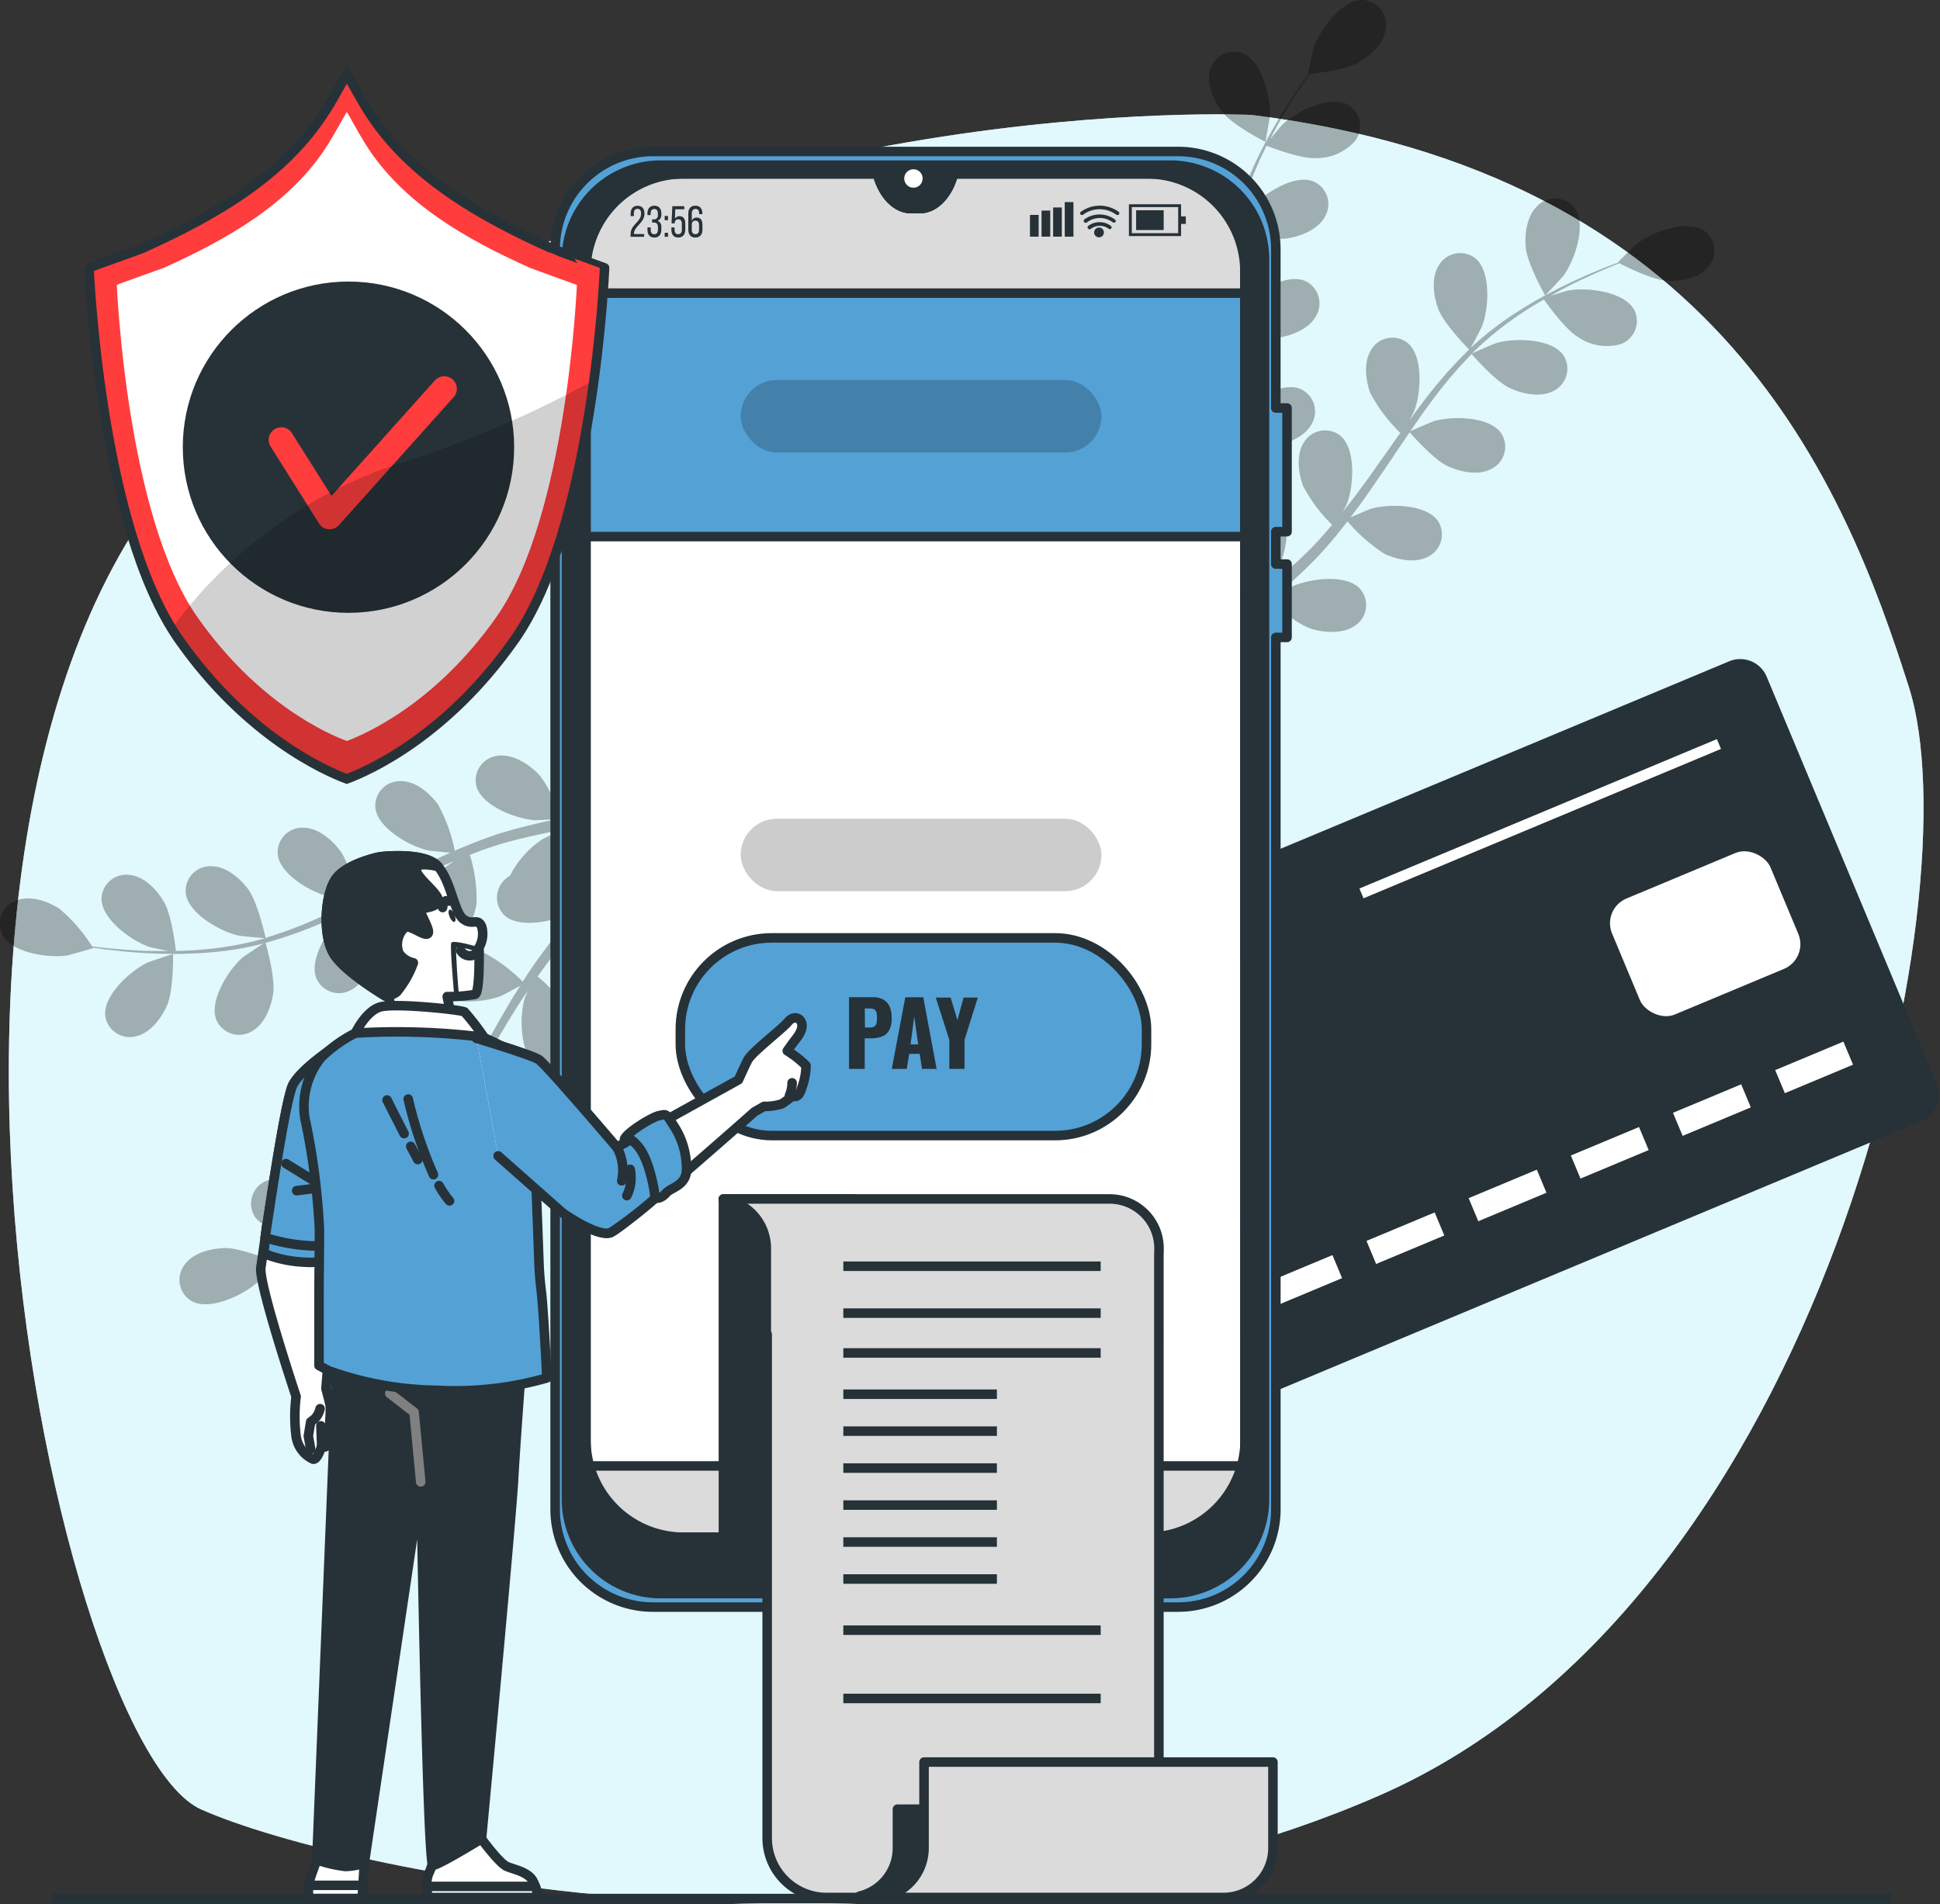 <?xml version="1.0" encoding="UTF-8"?>
<svg xmlns="http://www.w3.org/2000/svg" width="203.724" height="200" viewBox="0 0 203.724 200">
  <rect x="0" y="0" width="203.724" height="200" fill="#333333" stroke="none"/>
  <g id="Etape02" transform="translate(-0.007 0.001)">
    <g id="freepik--background-simple--inject-3" transform="translate(0.934 12.007)">
      <path id="Tracé_1796" data-name="Tracé 1796" d="M132.706,28.775S75.748,26.02,29.42,57.6,6.6,199.753,22.433,206.753s76.711,19.085,123.7-1.464,62.41-94.968,55.645-116.336S181.877,34.847,132.706,28.775Z" transform="translate(-2.225 -28.715)" fill="#e2f8fd"></path>
      <path id="Tracé_1797" data-name="Tracé 1797" d="M132.706,28.775S75.748,26.02,29.42,57.6,6.6,199.753,22.433,206.753s76.711,19.085,123.7-1.464,62.41-94.968,55.645-116.336S181.877,34.847,132.706,28.775Z" transform="translate(-2.225 -28.715)" fill="#e2f8fd" opacity="0.7"></path>
    </g>
    <g id="freepik--Plants--inject-3" transform="translate(0.007 -0.001)">
      <g id="Groupe_125" data-name="Groupe 125" transform="translate(0 79.351)" opacity="0.3">
        <path id="Tracé_1798" data-name="Tracé 1798" d="M84.8,312.05c-.28-1.694-2.446-4.876-2.446-4.88s-1.673,2.066-1.752,2.212c-1.024,1.673-2.016,5.495-.585,7.159a2.592,2.592,0,0,0,3.663.167c.071-.067.142-.138.2-.209C84.942,315.4,85.038,313.493,84.8,312.05Z" transform="translate(-46.143 -258.074)"></path>
        <path id="Tracé_1799" data-name="Tracé 1799" d="M47.289,236.553c-.686-1.5-3.391-3.839-3.609-4.023a46.521,46.521,0,0,0,3.684-4.884c.661-.991,1.292-2.011,1.915-3.04-.213.51-.418.97-.418,1.037-.544,1.882-.489,5.854,1.33,7.063a2.593,2.593,0,0,0,3.579-.8c.05-.079.1-.163.138-.247.732-1.363.322-3.224-.289-4.554a17.261,17.261,0,0,0-3.5-3.918c.238-.418.477-.794.711-1.192,1.116-1.911,2.225-3.826,3.37-5.666.418-.652.836-1.275,1.254-1.9-.192.456-.347.836-.364.9-.548,1.878-.493,5.833,1.326,7.059a2.594,2.594,0,0,0,3.584-.8,2.189,2.189,0,0,0,.134-.238c.732-1.367.322-3.228-.289-4.558a16.08,16.08,0,0,0-3.387-3.822c.452-.627.9-1.254,1.363-1.848.322-.418.611-.8.958-1.179l1-1.133c.661-.7,1.342-1.426,2.007-2.091.456-.464.9-.9,1.351-1.342-.418.644-1.183,1.919-1.254,2.032-.836,1.777-1.367,5.691.243,7.18a2.6,2.6,0,0,0,3.663-.251c.063-.071.117-.142.171-.217.928-1.254.807-3.14.418-4.545-.443-1.547-2.659-4.182-2.927-4.5.74-.723,1.472-1.426,2.17-2.091.519-.481,1.016-.937,1.5-1.372l-.744-1.146c-.531.5-1.079,1.02-1.652,1.576-.757.736-1.551,1.535-2.363,2.363a28.68,28.68,0,0,0-2.814-1.748,19.264,19.264,0,0,0,0-5.2c1.02-.2,2.011-.376,2.952-.531l1.443-.23-.786-1.213-.882.163c-1.037.192-2.141.418-3.27.669-.155-.393-1.418-3.6-2.572-4.725-1.045-1.02-2.664-2.028-4.182-1.8a2.6,2.6,0,0,0-2.275,2.881c.013.092.025.18.046.272.548,2.124,4.253,3.5,6.21,3.617.113,0,1.372-.059,2.166-.109-.46.1-.912.2-1.384.305-.941.213-1.869.456-2.873.711l-1.451.418c-.489.134-.987.335-1.489.5-1.15.418-2.292.878-3.437,1.376a16.862,16.862,0,0,0-1.786-4.9c-.882-1.171-2.325-2.413-3.876-2.413a2.6,2.6,0,0,0-2.685,2.5c0,.092,0,.184,0,.276.222,2.179,3.676,4.1,5.591,4.512.117.025,1.526.167,2.3.23-.686.305-1.372.606-2.053.941-1.97.958-3.935,1.986-5.9,3.007l-1.806.92c-.063-.293-.836-3.763-1.827-5.081-.882-1.167-2.325-2.409-3.876-2.413a2.593,2.593,0,0,0-2.68,2.5c0,.092,0,.188,0,.28.217,2.179,3.671,4.1,5.587,4.512.142.033,2.166.234,2.685.259-1.33.673-2.655,1.334-3.993,1.932a46.13,46.13,0,0,1-5.545,2.091c-.029-.138-.836-3.763-1.836-5.114-.878-1.167-2.325-2.413-3.872-2.413a2.586,2.586,0,0,0-2.685,2.488c0,.1,0,.192,0,.289.217,2.183,3.671,4.106,5.587,4.516.151.033,2.329.247,2.726.259-.113.029-.222.075-.33.109a33.129,33.129,0,0,1-5.854,1.058c-1.087.113-2.137.159-3.157.184-.079-.69-.473-3.847-1.254-5.16s-2.045-2.651-3.584-2.823a2.592,2.592,0,0,0-2.944,2.187c-.013.092-.021.188-.025.28-.025,2.191,3.2,4.483,5.056,5.1.1.033,1.167.263,1.944.418h-1.38c-1.673,0-3.174-.134-4.516-.251-.761-.071-1.451-.151-2.091-.23a17.037,17.037,0,0,0-3.471-3.981c-1.271-.79-3.036-1.409-4.483-.836a2.592,2.592,0,0,0-1.6,3.3,2.8,2.8,0,0,0,.1.259c.987,1.953,4.905,2.509,6.837,2.2.167-.029,2.735-.74,2.714-.774l-.025-.038c.615.092,1.28.18,2.007.263,1.342.146,2.86.3,4.524.351a46.092,46.092,0,0,0,5.373-.084,33.25,33.25,0,0,0,5.942-.945l.071-.021c-.548.343-2.036,1.342-2.145,1.434-1.489,1.254-3.625,4.6-2.789,6.619a2.605,2.605,0,0,0,3.437,1.309,2.66,2.66,0,0,0,.243-.125c1.359-.736,2.045-2.509,2.271-3.96.251-1.631-.715-5.072-.795-5.344a46.479,46.479,0,0,0,5.783-2.032c1.1-.464,2.187-.966,3.278-1.48-.464.309-.874.59-.928.636-1.489,1.254-3.625,4.6-2.789,6.619a2.594,2.594,0,0,0,3.425,1.313,2.208,2.208,0,0,0,.222-.113c1.363-.732,2.049-2.509,2.275-3.956s-.539-4.42-.753-5.2c.418-.2.836-.4,1.254-.6,1.99-.978,3.968-1.961,5.942-2.869.694-.318,1.392-.606,2.091-.9-.418.276-.753.51-.8.552-1.489,1.254-3.625,4.6-2.789,6.619a2.6,2.6,0,0,0,3.429,1.313,2.388,2.388,0,0,0,.251-.13c1.359-.736,2.045-2.509,2.271-3.96a15.972,15.972,0,0,0-.715-5.056c.723-.276,1.443-.556,2.154-.79.489-.151.949-.33,1.451-.456l1.464-.393c.937-.217,1.9-.447,2.823-.636.64-.134,1.254-.251,1.869-.372-.694.309-2.045.945-2.149,1.012a10.051,10.051,0,0,0-3.375,3.8,3.321,3.321,0,0,0-.464.343,2.593,2.593,0,0,0-.305,3.659,2.138,2.138,0,0,0,.188.2c1.627,1.468,5.478.569,7.171-.418.1-.059,1.112-.807,1.748-1.288-.33.339-.652.665-.987,1.02-.665.7-1.309,1.413-2,2.179l-.978,1.158c-.335.376-.636.836-.962,1.254-.732.974-1.43,2-2.091,3.048a17.127,17.127,0,0,0-4.182-3.1c-1.372-.489-3.27-.728-4.562.121a2.59,2.59,0,0,0-.861,3.563c.05.079.1.159.159.234,1.384,1.7,5.327,1.4,7.151.686.113-.046,1.363-.7,2.045-1.079-.418.631-.807,1.254-1.192,1.915-1.116,1.886-2.187,3.826-3.262,5.762-.33.594-.665,1.179-1,1.765-.213-.209-2.777-2.68-4.328-3.228-1.38-.489-3.27-.728-4.562.125a2.59,2.59,0,0,0-.861,3.563c.05.079.1.159.159.234,1.384,1.7,5.327,1.392,7.151.682.138-.054,1.936-1,2.379-1.254-.732,1.3-1.476,2.58-2.262,3.818a45.45,45.45,0,0,1-3.471,4.8c-.1-.1-2.764-2.689-4.349-3.249-1.38-.489-3.27-.728-4.562.121a2.59,2.59,0,0,0-.861,3.563c.05.079.1.159.159.234,1.384,1.7,5.327,1.4,7.151.686.142-.059,2.091-1.079,2.413-1.292-.071.092-.138.188-.213.276a33.468,33.468,0,0,1-4.29,4.106,30.68,30.68,0,0,1-2.534,1.894,17.892,17.892,0,0,0-3.889-3.613,5.256,5.256,0,0,0-4.545-.376,2.591,2.591,0,0,0-1.267,3.441c.038.079.075.155.117.226,1.192,1.84,5.143,1.97,7.033,1.464.1-.025,1.116-.418,1.852-.723-.385.259-.774.531-1.146.769-1.392.9-2.722,1.639-3.906,2.283-.677.36-1.3.673-1.878.962-.711-.3-3.592-1.447-5.089-1.4s-3.312.5-4.211,1.76a2.592,2.592,0,0,0,.485,3.634c.075.059.151.109.23.159,1.9,1.087,5.47-.619,6.916-1.94.125-.113,1.869-2.124,1.836-2.141h-.046c.565-.263,1.171-.556,1.823-.887,1.2-.619,2.551-1.33,3.964-2.2a45.236,45.236,0,0,0,4.441-3.036,33.737,33.737,0,0,0,4.432-4.065l.046-.054c-.268.581-.958,2.241-1,2.375-.544,1.882-.489,5.833,1.326,7.059a2.594,2.594,0,0,0,3.584-.8,2.189,2.189,0,0,0,.134-.238c.732-1.376.322-3.237-.289-4.566Z" transform="translate(-0.007 -189.761)"></path>
        <path id="Tracé_1800" data-name="Tracé 1800" d="M33.543,239.658c0-.042-2.509.8-2.676.878-1.773.836-4.713,3.471-4.441,5.649a2.6,2.6,0,0,0,2.981,2.145,2.507,2.507,0,0,0,.255-.054c1.505-.347,2.639-1.882,3.237-3.216.7-1.551.644-5.4.644-5.4Z" transform="translate(-15.368 -218.792)"></path>
      </g>
      <g id="Groupe_126" data-name="Groupe 126" transform="translate(118.624)" opacity="0.3">
        <path id="Tracé_1801" data-name="Tracé 1801" d="M305.046,19.34c1.058,1.351,4.487,3.1,4.491,3.1s.468-2.609.473-2.777c.1-1.957-.87-5.792-2.927-6.565a2.6,2.6,0,0,0-3.3,1.606c-.029.088-.054.176-.075.268-.389,1.5.443,3.22,1.342,4.366Z" transform="translate(-295.276 -7.539)"></path>
        <path id="Tracé_1802" data-name="Tracé 1802" d="M289.337,22.241c1.321.983,4.817,1.735,5.1,1.8a44.932,44.932,0,0,0-.891,6.059c-.1,1.188-.171,2.384-.222,3.588-.059-.552-.117-1.045-.13-1.112-.418-1.915-2.371-5.357-4.554-5.557a2.59,2.59,0,0,0-2.756,2.417,2.088,2.088,0,0,0,0,.28c0,1.547,1.254,2.986,2.438,3.855a17.592,17.592,0,0,0,4.947,1.765c0,.46-.038.92-.05,1.384-.063,2.216-.121,4.424-.238,6.59-.042.765-.113,1.514-.18,2.266-.05-.489-.1-.9-.113-.966-.418-1.911-2.367-5.352-4.554-5.557a2.59,2.59,0,0,0-2.756,2.417,2.088,2.088,0,0,0,0,.28c0,1.547,1.254,2.986,2.438,3.86a16.1,16.1,0,0,0,4.8,1.727c-.092.769-.18,1.539-.305,2.275-.1.506-.151,1-.276,1.493s-.226.991-.335,1.48c-.247.928-.493,1.894-.757,2.793-.18.631-.364,1.225-.544,1.827.05-.761.117-2.25.109-2.375-.13-1.953-1.53-5.649-3.655-6.18a2.6,2.6,0,0,0-3.094,1.97,2.168,2.168,0,0,0-.046.28c-.222,1.53.8,3.14,1.827,4.182,1.133,1.146,4.336,2.384,4.738,2.534-.305,1-.611,1.957-.912,2.864-.222.669-.443,1.309-.657,1.924l1.2.648c.226-.69.456-1.413.69-2.179.314-1.008.627-2.091.937-3.2a28.232,28.232,0,0,0,3.308.18,19.2,19.2,0,0,0,2.509,4.554c-.8.665-1.585,1.3-2.337,1.886-.4.314-.778.6-1.154.895l1.254.682.7-.565c.815-.665,1.673-1.4,2.547-2.154.322.272,2.969,2.476,4.52,2.927,1.409.393,3.312.5,4.545-.418a2.594,2.594,0,0,0,.611-3.621c-.054-.075-.113-.146-.171-.217-1.5-1.6-5.411-1.029-7.18-.192-.1.05-1.179.711-1.848,1.137.355-.309.7-.611,1.066-.937.723-.636,1.422-1.3,2.179-2,.351-.355.711-.711,1.07-1.07s.707-.769,1.066-1.154c.811-.912,1.589-1.873,2.35-2.856a17.152,17.152,0,0,0,3.922,3.441c1.338.606,3.2,1,4.558.259a2.6,2.6,0,0,0,1.154-3.487,2.215,2.215,0,0,0-.138-.238c-1.254-1.811-5.189-1.836-7.067-1.28-.117.033-1.422.585-2.128.9.452-.6.907-1.192,1.351-1.811,1.254-1.786,2.509-3.63,3.73-5.465l1.142-1.673c.2.23,2.547,2.927,4.044,3.584,1.334.6,3.2,1,4.558.255a2.586,2.586,0,0,0,1.158-3.471c-.042-.084-.092-.167-.142-.251-1.254-1.811-5.189-1.836-7.067-1.28-.142.042-2.016.836-2.48,1.062.836-1.229,1.673-2.446,2.576-3.613a45.385,45.385,0,0,1,3.86-4.5c.092.1,2.53,2.927,4.065,3.6,1.334.6,3.2,1,4.558.259a2.6,2.6,0,0,0,1.154-3.487,2.215,2.215,0,0,0-.138-.238c-1.254-1.811-5.194-1.836-7.067-1.28-.151.042-2.162.9-2.509,1.083.079-.084.155-.176.238-.255a33.683,33.683,0,0,1,4.6-3.734c.9-.623,1.8-1.167,2.685-1.673.418.569,2.258,3.149,3.571,3.927a5.343,5.343,0,0,0,4.5.757,2.589,2.589,0,0,0,1.535-3.324,2.5,2.5,0,0,0-.113-.263c-1.033-1.936-4.959-2.4-6.883-2.049-.1,0-1.15.326-1.907.565.418-.226.815-.464,1.2-.669,1.464-.782,2.852-1.405,4.085-1.949.7-.305,1.342-.565,1.949-.8.682.351,3.458,1.74,4.955,1.823s3.345-.222,4.341-1.4a2.586,2.586,0,0,0-.171-3.655c-.071-.063-.146-.125-.222-.184-1.806-1.254-5.5.155-7.054,1.351-.134.1-2.041,1.961-2.007,1.982h.042c-.585.217-1.213.456-1.89.732-1.254.514-2.651,1.112-4.136,1.865a44.581,44.581,0,0,0-4.667,2.643,33.526,33.526,0,0,0-4.759,3.68l-.05.05c.314-.56,1.142-2.154,1.192-2.283.7-1.827.979-5.775-.728-7.146a2.593,2.593,0,0,0-3.634.493c-.059.075-.109.155-.159.234-.836,1.3-.594,3.186-.1,4.562.56,1.551,3.061,4.106,3.262,4.311a46.478,46.478,0,0,0-4.1,4.554c-.74.937-1.455,1.9-2.162,2.873.255-.493.481-.937.506-1,.7-1.827.978-5.771-.732-7.142a2.591,2.591,0,0,0-3.63.489,1.817,1.817,0,0,0-.159.238c-.836,1.3-.594,3.186-.1,4.562a16.95,16.95,0,0,0,3.153,4.182c-.268.376-.539.749-.8,1.125-1.28,1.811-2.542,3.625-3.839,5.365-.456.615-.928,1.2-1.4,1.794.226-.418.418-.811.439-.87.7-1.827.974-5.771-.732-7.146a2.593,2.593,0,0,0-3.634.493c-.059.075-.109.155-.159.234-.836,1.3-.59,3.186-.092,4.562a16.084,16.084,0,0,0,3.053,4.094c-.5.59-1,1.179-1.51,1.731-.36.364-.677.74-1.058,1.091l-1.091,1.045c-.719.644-1.459,1.309-2.174,1.915-.5.418-.978.836-1.459,1.225.46-.606,1.338-1.811,1.4-1.919a10.1,10.1,0,0,0,1.137-4.955,3.1,3.1,0,0,0,.238-.523,2.593,2.593,0,0,0-1.48-3.354c-.088-.033-.176-.063-.268-.088-2.133-.51-5.081,2.124-6.093,3.8-.063.1-.594,1.254-.916,1.97.125-.456.251-.9.372-1.367.251-.932.473-1.865.715-2.873.1-.489.2-.983.3-1.484s.167-1.029.251-1.547c.176-1.208.3-2.438.389-3.684a16.978,16.978,0,0,0,5.168.711c1.451-.234,3.22-.932,3.943-2.3a2.6,2.6,0,0,0-.962-3.546,1.875,1.875,0,0,0-.242-.121c-2.032-.836-5.344,1.334-6.6,2.831-.079.1-.861,1.254-1.28,1.928.05-.749.1-1.493.13-2.254.075-2.187.079-4.407.1-6.619,0-.677,0-1.351.029-2.028.289.079,3.722,1.016,5.348.757,1.443-.234,3.216-.932,3.939-2.3a2.593,2.593,0,0,0-.953-3.542,2.34,2.34,0,0,0-.251-.125c-2.032-.836-5.344,1.334-6.6,2.831-.092.113-1.217,1.811-1.48,2.254.025-1.489.059-2.969.155-4.432a46.293,46.293,0,0,1,.74-5.879c.134.038,3.713,1.033,5.378.765,1.443-.234,3.22-.932,3.943-2.3a2.593,2.593,0,0,0-.953-3.542,2.34,2.34,0,0,0-.251-.125c-2.032-.836-5.344,1.334-6.6,2.831-.1.121-1.3,1.944-1.5,2.292.021-.113.033-.23.059-.343a33.221,33.221,0,0,1,1.79-5.662c.418-1.016.857-1.965,1.317-2.877.648.251,3.621,1.38,5.143,1.3a5.39,5.39,0,0,0,4.182-1.848,2.6,2.6,0,0,0-.581-3.625,1.862,1.862,0,0,0-.213-.138c-1.928-1.041-5.457.74-6.87,2.091-.079.075-.778.907-1.28,1.522.213-.418.418-.836.636-1.221.79-1.459,1.6-2.743,2.333-3.876.418-.644.811-1.213,1.183-1.744.765-.084,3.847-.456,5.139-1.213s2.668-2.028,2.848-3.563a2.6,2.6,0,0,0-2.17-2.961c-.092-.013-.184-.025-.276-.029-2.191-.038-4.5,3.17-5.135,5.018-.054.163-.623,2.764-.581,2.76h.046c-.372.5-.761,1.045-1.175,1.673-.753,1.116-1.6,2.392-2.421,3.835a46.947,46.947,0,0,0-2.438,4.8,33.7,33.7,0,0,0-1.94,5.691v.071c-.046-.64-.238-2.425-.268-2.563-.418-1.911-2.367-5.352-4.55-5.557a2.6,2.6,0,0,0-2.76,2.421,2.083,2.083,0,0,0,0,.28c-.013,1.51,1.242,2.944,2.417,3.818Z" transform="translate(-283.687 0.001)"></path>
        <path id="Tracé_1803" data-name="Tracé 1803" d="M385.156,60.02c.021.033,1.827-1.919,1.928-2.053,1.158-1.581,2.467-5.311,1.183-7.109a2.587,2.587,0,0,0-3.634-.477c-.075.059-.146.117-.213.18-1.158,1.029-1.413,2.927-1.3,4.374C383.262,56.666,385.156,60.016,385.156,60.02Z" transform="translate(-341.528 -29.001)"></path>
      </g>
    </g>
    <g id="freepik--credit-card--inject-3" transform="translate(108.511 69.724)">
      <path id="Tracé_1804" data-name="Tracé 1804" d="M280.819,244.3,352.571,214.3a2.51,2.51,0,0,0,1.342-3.266l-17.872-42.761a2.507,2.507,0,0,0-3.27-1.342L261.019,196.92a2.51,2.51,0,0,0-1.342,3.266l17.872,42.769A2.507,2.507,0,0,0,280.819,244.3Z" transform="translate(-259.488 -166.742)" fill="#263238" stroke="#263238" stroke-linecap="round" stroke-linejoin="round" stroke-width="1"></path>
      <rect id="Rectangle_385" data-name="Rectangle 385" width="8.907" height="8.907" rx="4.453" transform="translate(7.196 38.213) rotate(-66.5)" fill="#fff" stroke="#263238" stroke-miterlimit="10.03" stroke-width="1"></rect>
      <rect id="Rectangle_386" data-name="Rectangle 386" width="8.76" height="3.625" transform="translate(77.26 42.4) rotate(-22.68)" fill="#fff" stroke="#263238" stroke-miterlimit="10" stroke-width="1"></rect>
      <rect id="Rectangle_387" data-name="Rectangle 387" width="8.76" height="3.625" transform="translate(66.527 46.884) rotate(-22.68)" fill="#fff" stroke="#263238" stroke-miterlimit="10" stroke-width="1"></rect>
      <rect id="Rectangle_388" data-name="Rectangle 388" width="8.76" height="3.625" transform="translate(55.8 51.369) rotate(-22.68)" fill="#fff" stroke="#263238" stroke-miterlimit="10" stroke-width="1"></rect>
      <rect id="Rectangle_389" data-name="Rectangle 389" width="8.76" height="3.625" transform="translate(45.069 55.849) rotate(-22.68)" fill="#fff" stroke="#263238" stroke-miterlimit="10" stroke-width="1"></rect>
      <rect id="Rectangle_390" data-name="Rectangle 390" width="8.76" height="3.625" transform="translate(34.34 60.338) rotate(-22.68)" fill="#fff" stroke="#263238" stroke-miterlimit="10" stroke-width="1"></rect>
      <rect id="Rectangle_391" data-name="Rectangle 391" width="8.76" height="3.625" transform="translate(23.605 64.82) rotate(-22.68)" fill="#fff" stroke="#263238" stroke-miterlimit="10" stroke-width="1"></rect>
      <rect id="Rectangle_392" data-name="Rectangle 392" width="19.03" height="14.197" rx="3.31" transform="translate(59.046 25.462) rotate(-22.68)" fill="#fff" stroke="#263238" stroke-miterlimit="10" stroke-width="1"></rect>
      <rect id="Rectangle_393" data-name="Rectangle 393" width="41.686" height="2.116" transform="translate(33.598 23.324) rotate(-22.68)" fill="#fff" stroke="#263238" stroke-miterlimit="10" stroke-width="1"></rect>
    </g>
    <g id="freepik--Device--inject-3" transform="translate(58.304 15.91)">
      <path id="Tracé_1805" data-name="Tracé 1805" d="M216.366,50.133V180.39a6.475,6.475,0,0,1-6.473,6.473h-56.28a6.475,6.475,0,0,1-6.473-6.473V50.129a6.471,6.471,0,0,1,6.469-6.469h24.157v.075c.6,2.166,1.986,3.575,3.525,3.575h.882c1.539,0,2.927-1.409,3.525-3.575l.025-.075h24.17A6.473,6.473,0,0,1,216.366,50.133Z" transform="translate(-143.912 -41.314)" fill="#fff" stroke="#263238" stroke-linecap="round" stroke-linejoin="round" stroke-width="1"></path>
      <path id="Tracé_1806" data-name="Tracé 1806" d="M216.366,81.763V50.133a6.473,6.473,0,0,0-6.473-6.473H185.765l-.025.075c-.6,2.166-1.986,3.575-3.525,3.575h-.882c-1.539,0-2.927-1.409-3.525-3.575V43.66h-24.2a6.471,6.471,0,0,0-6.469,6.469h0V81.763Z" transform="translate(-143.912 -41.314)" fill="#54a1d6" stroke="#263238" stroke-miterlimit="10" stroke-width="1"></path>
      <rect id="Rectangle_394" data-name="Rectangle 394" width="48.954" height="20.762" rx="9.6" transform="translate(13.147 82.595)" fill="#54a1d6" stroke="#263238" stroke-miterlimit="10" stroke-width="1"></rect>
      <path id="Tracé_1807" data-name="Tracé 1807" d="M216.366,56.192V50.133a6.473,6.473,0,0,0-6.473-6.473H185.765l-.025.075c-.6,2.166-1.986,3.575-3.525,3.575h-.882c-1.539,0-2.927-1.409-3.525-3.575V43.66h-24.2a6.471,6.471,0,0,0-6.469,6.469h0v6.063h69.226Z" transform="translate(-143.912 -41.314)" fill="#dbdbdb" stroke="#263238" stroke-linecap="round" stroke-linejoin="round" stroke-width="1"></path>
      <path id="Tracé_1808" data-name="Tracé 1808" d="M147.14,368.2v1.02a6.475,6.475,0,0,0,6.473,6.473h56.28a6.475,6.475,0,0,0,6.473-6.473V368.2Z" transform="translate(-143.912 -230.145)" fill="#dbdbdb" stroke="#263238" stroke-linecap="round" stroke-linejoin="round" stroke-width="1"></path>
      <path id="Tracé_1809" data-name="Tracé 1809" d="M216.278,77.98V64.992H215.1V48.316a10.269,10.269,0,0,0-10.27-10.266H149.69a10.271,10.271,0,0,0-10.27,10.266V180.663a10.269,10.269,0,0,0,10.27,10.266h55.143a10.271,10.271,0,0,0,10.27-10.266V89.086h1.175V81.38H215.1v-3.4Zm-4.4,95.34a10.271,10.271,0,0,1-10.266,10.27H152.914a10.269,10.269,0,0,1-10.266-10.27V50.662A10.265,10.265,0,0,1,152.914,40.4h20.36v.075c.6,2.166,1.986,3.575,3.525,3.575h.882c1.539,0,2.927-1.409,3.525-3.575l.025-.075h20.356a10.265,10.265,0,0,1,10.266,10.266Z" transform="translate(-139.42 -38.05)" fill="#54a1d6" stroke="#263238" stroke-linecap="round" stroke-linejoin="round" stroke-width="1"></path>
      <path id="Tracé_1810" data-name="Tracé 1810" d="M205.667,41.48h-53.5a9.9,9.9,0,0,0-9.9,9.9V181.61a9.9,9.9,0,0,0,9.9,9.9h53.5a9.9,9.9,0,0,0,9.9-9.9V51.361a9.9,9.9,0,0,0-9.9-9.881Zm7.866,134.229a9.907,9.907,0,0,1-9.9,9.906H154.208a9.9,9.9,0,0,1-9.9-9.906V52.289a9.9,9.9,0,0,1,9.9-9.9h20.728v.075c.6,2.166,1.986,3.575,3.525,3.575h.882c1.539,0,2.927-1.409,3.525-3.575l.025-.075h20.741a9.9,9.9,0,0,1,9.9,9.9Z" transform="translate(-141.078 -40.046)" fill="#263238" stroke="#263238" stroke-linecap="round" stroke-linejoin="round" stroke-width="1"></path>
      <path id="Tracé_1811" data-name="Tracé 1811" d="M229.022,43.486a.966.966,0,1,0-.966.966h0a.962.962,0,0,0,.962-.962v0Z" transform="translate(-190.43 -40.651)" fill="#fff"></path>
      <path id="Tracé_1812" data-name="Tracé 1812" d="M159.825,52.512c0,.974-1.1,1.326-1.1,2.091v.05h1.062v.289H158.37v-.276c0-1.045,1.1-1.254,1.1-2.158,0-.335-.109-.51-.376-.51s-.381.192-.381.477v.289h-.339v-.247c0-.493.226-.836.728-.836S159.825,52.015,159.825,52.512Z" transform="translate(-150.446 -45.98)" fill="#263238"></path>
      <path id="Tracé_1813" data-name="Tracé 1813" d="M164.059,52.5v.079a.65.65,0,0,1-.393.669.641.641,0,0,1,.393.669v.251c0,.493-.234.836-.732.836s-.723-.322-.723-.836v-.226h.335v.247c0,.293.121.468.381.468s.381-.171.381-.5v-.247c0-.322-.138-.473-.418-.481h-.192V53.1h.213a.394.394,0,0,0,.393-.385v-.2c0-.335-.117-.506-.381-.506s-.381.184-.381.473v.167H162.6V52.5c0-.5.23-.836.723-.836s.74.343.74.836Z" transform="translate(-152.907 -45.969)" fill="#263238"></path>
      <path id="Tracé_1814" data-name="Tracé 1814" d="M167.277,54.24v.447h-.347V54.24Zm0,1.76v.431h-.347v-.418Z" transform="translate(-155.426 -47.47)" fill="#263238"></path>
      <path id="Tracé_1815" data-name="Tracé 1815" d="M168.992,53.107a.529.529,0,0,1,.481-.268c.418,0,.6.305.6.765v.636c0,.493-.234.836-.732.836s-.723-.322-.723-.836v-.217h.335v.238c0,.293.121.468.381.468s.381-.176.381-.468v-.627c0-.293-.121-.468-.381-.468a.354.354,0,0,0-.364.339v.084h-.339l.088-1.8h1.254v.322h-.953Z" transform="translate(-156.41 -46.044)" fill="#263238"></path>
      <path id="Tracé_1816" data-name="Tracé 1816" d="M174.336,52.488v.063H174v-.084c0-.293-.117-.464-.381-.464s-.393.176-.393.523v.732a.52.52,0,0,1,.519-.347c.418,0,.6.3.6.765v.493c0,.493-.243.836-.74.836s-.744-.322-.744-.836V52.5c0-.514.234-.836.744-.836S174.336,52,174.336,52.488ZM173.224,53.7v.485c0,.293.117.468.381.468s.385-.176.385-.468V53.7c0-.293-.125-.468-.385-.468S173.224,53.408,173.224,53.7Z" transform="translate(-158.877 -45.969)" fill="#263238"></path>
      <rect id="Rectangle_395" data-name="Rectangle 395" width="0.912" height="2.283" transform="translate(49.861 6.661)" fill="#263238"></rect>
      <rect id="Rectangle_396" data-name="Rectangle 396" width="0.912" height="2.739" transform="translate(51.078 6.205)" fill="#263238"></rect>
      <rect id="Rectangle_397" data-name="Rectangle 397" width="0.912" height="3.065" transform="translate(52.295 5.879)" fill="#263238"></rect>
      <rect id="Rectangle_398" data-name="Rectangle 398" width="0.912" height="3.63" transform="translate(53.516 5.315)" fill="#263238"></rect>
      <path id="Tracé_1817" data-name="Tracé 1817" d="M288.988,54.645H283.51V51.3h5.478Zm-5.177-.305h4.872V51.6h-4.872Z" transform="translate(-223.257 -45.759)" fill="#263238"></path>
      <rect id="Rectangle_399" data-name="Rectangle 399" width="2.894" height="2.078" transform="translate(61.01 6.172)" fill="#263238"></rect>
      <rect id="Rectangle_400" data-name="Rectangle 400" width="0.69" height="0.79" transform="translate(65.538 6.816)" fill="#263238"></rect>
      <path id="Tracé_1818" data-name="Tracé 1818" d="M275.452,56.545a.18.18,0,0,1-.1-.029,1.553,1.553,0,0,0-1.886,0,.2.2,0,0,1-.276-.013l-.008-.008a.2.2,0,0,1,0-.284h0a2,2,0,0,1,2.363-.025.2.2,0,0,1,.071.28.2.2,0,0,1-.159.079Z" transform="translate(-217.211 -48.391)" fill="#263238"></path>
      <path id="Tracé_1819" data-name="Tracé 1819" d="M275.3,54.741a.18.18,0,0,1-.1-.029,2.252,2.252,0,0,0-2.71,0,.206.206,0,0,1-.293-.021.2.2,0,0,1,.021-.289,2.728,2.728,0,0,1,3.191,0,.209.209,0,0,1,.071.28.212.212,0,0,1-.176.059Z" transform="translate(-216.64 -47.272)" fill="#263238"></path>
      <path id="Tracé_1820" data-name="Tracé 1820" d="M275.154,52.66a.189.189,0,0,1-.1-.029,2.925,2.925,0,0,0-3.458-.021.2.2,0,0,1-.284,0l0,0a.2.2,0,0,1,.021-.284,3.38,3.38,0,0,1,3.935-.025.19.19,0,0,1-.1.36Z" transform="translate(-216.127 -45.991)" fill="#263238"></path>
      <path id="Tracé_1821" data-name="Tracé 1821" d="M275.8,57.66a.514.514,0,1,1-.519-.51h0a.513.513,0,0,1,.514.51Z" transform="translate(-218.172 -49.163)" fill="#263238"></path>
      <path id="Tracé_1822" data-name="Tracé 1822" d="M213.22,258v-7.527h2.509a2.141,2.141,0,0,1,1.112.259,1.514,1.514,0,0,1,.648.74,2.907,2.907,0,0,1,.213,1.179,2.576,2.576,0,0,1-.284,1.33,1.494,1.494,0,0,1-.778.636,3.3,3.3,0,0,1-1.1.176h-.669V258Zm1.673-4.349h.539a.856.856,0,0,0,.464-.109.55.55,0,0,0,.209-.335,2.556,2.556,0,0,0,.05-.565,2.916,2.916,0,0,0-.042-.506.549.549,0,0,0-.2-.347.754.754,0,0,0-.489-.13h-.548Z" transform="translate(-182.36 -161.648)" fill="#263238"></path>
      <path id="Tracé_1823" data-name="Tracé 1823" d="M223.96,258.007l1.418-7.527h1.89l1.4,7.527h-1.53l-.247-1.585h-1.1l-.259,1.585H223.96Zm1.974-2.58h.8l-.418-2.927Z" transform="translate(-188.609 -161.65)" fill="#263238"></path>
      <path id="Tracé_1824" data-name="Tracé 1824" d="M236.426,258.053V255L235,250.56h1.564l.715,2.375.64-2.375h1.5l-1.4,4.441v3.053Z" transform="translate(-195.032 -161.697)" fill="#263238"></path>
    </g>
    <g id="freepik--Shield--inject-3" transform="translate(9.354 7.819)">
      <path id="Tracé_1825" data-name="Tracé 1825" d="M70.929,36.974c-7.351-3.312-14.882-7.493-19.294-14.51-.97-1.539-1.723-3.057-2.2-3.763-.481.728-1.229,2.246-2.2,3.763-4.424,7.017-11.951,11.2-19.3,14.51-.326.151-5.578,1.982-5.574,2.036s1.108,27.18,9.467,39.081c7.138,10.153,15.355,13.762,17.6,14.6,2.25-.836,10.454-4.445,17.6-14.6C75.4,66.2,76.5,39.014,76.5,39.01s-5.26-1.886-5.574-2.036Z" transform="translate(-22.36 -18.7)" fill="#ff3d3d"></path>
      <path id="Tracé_1826" data-name="Tracé 1826" d="M72.684,44.482c-6.561-2.952-13.281-6.691-17.22-12.963-.866-1.376-1.539-2.731-1.965-3.379-.418.648-1.1,2-1.965,3.379C47.6,37.783,40.874,41.529,34.33,44.482c-.293.13-4.98,1.765-4.98,1.815S30.341,70.55,37.8,81.175C44.157,90.233,51.475,93.452,53.5,94.2c2.007-.749,9.342-3.968,15.71-13.026C76.669,70.567,77.66,46.3,77.66,46.3S72.972,44.611,72.684,44.482Z" transform="translate(-26.427 -24.193)" fill="#fff"></path>
      <circle id="Ellipse_54" data-name="Ellipse 54" cx="16.898" cy="16.898" r="16.898" transform="translate(10.349 22.25)" fill="#263238" stroke="#263238" stroke-linecap="round" stroke-linejoin="round" stroke-width="1"></circle>
      <path id="Tracé_1827" data-name="Tracé 1827" d="M73.187,110.305h-.155a1.817,1.817,0,0,1-1.388-.836L66.6,101.444a1.823,1.823,0,1,1,3.011-2.057c.025.038.05.075.071.113l3.763,5.971L83.85,93.855a1.822,1.822,0,0,1,2.823,2.3,1.53,1.53,0,0,1-.113.125L74.538,109.7a1.816,1.816,0,0,1-1.355.606Z" transform="translate(-47.913 -62.037)" fill="#ff3d3d" stroke="#263238" stroke-miterlimit="10" stroke-width="1"></path>
      <path id="Tracé_1828" data-name="Tracé 1828" d="M66.919,104.25A48.289,48.289,0,0,0,43.13,121.562c.255.418.514.807.782,1.188,7.138,10.153,15.355,13.762,17.6,14.6,2.25-.836,10.454-4.445,17.6-14.6C83.871,116,86.28,104.3,87.484,95.46a112.9,112.9,0,0,1-20.565,8.79Z" transform="translate(-34.445 -63.362)" opacity="0.18"></path>
      <path id="Tracé_1829" data-name="Tracé 1829" d="M70.929,36.974c-7.351-3.312-14.882-7.493-19.294-14.51-.97-1.539-1.723-3.057-2.2-3.763-.481.728-1.229,2.246-2.2,3.763-4.424,7.017-11.951,11.2-19.3,14.51-.326.151-5.578,1.982-5.574,2.036s1.108,27.18,9.467,39.081c7.138,10.153,15.355,13.762,17.6,14.6,2.25-.836,10.454-4.445,17.6-14.6C75.4,66.2,76.5,39.014,76.5,39.01s-5.26-1.886-5.574-2.036Z" transform="translate(-22.36 -18.7)" fill="none" stroke="#263238" stroke-miterlimit="10" stroke-width="1"></path>
    </g>
    <g id="freepik--Receipt--inject-3" transform="translate(75.958 125.924)">
      <rect id="Rectangle_401" data-name="Rectangle 401" width="13.711" height="35.468" transform="translate(0.017 0.004)" fill="#263238" stroke="#263238" stroke-linecap="round" stroke-linejoin="round" stroke-width="1"></rect>
      <path id="Tracé_1830" data-name="Tracé 1830" d="M227.4,306.752v-.418a5.193,5.193,0,0,0-5.194-5.194H181.64v.05a5.188,5.188,0,0,1,4.52,5.143v9.032h.092v52.9a6.241,6.241,0,0,0,6.243,6.243h34.891V306.764l.008-.013Z" transform="translate(-181.64 -301.14)" fill="#dbdbdb" stroke="#263238" stroke-linecap="round" stroke-linejoin="round" stroke-width="1"></path>
      <path id="Tracé_1831" data-name="Tracé 1831" d="M219.853,454.41V458.5a5.192,5.192,0,0,1-3.973,5.043v.151H233.8V454.41Z" transform="translate(-201.562 -390.319)" fill="#263238" stroke="#263238" stroke-linecap="round" stroke-linejoin="round" stroke-width="1"></path>
      <path id="Tracé_1832" data-name="Tracé 1832" d="M225.776,442.58v9.032a5.191,5.191,0,0,1-4.516,5.143v.046h35.962a5.193,5.193,0,0,0,5.194-5.194h0V442.58Z" transform="translate(-204.692 -383.435)" fill="#dbdbdb" stroke="#263238" stroke-linecap="round" stroke-linejoin="round" stroke-width="1"></path>
      <line id="Ligne_406" data-name="Ligne 406" x2="27.026" transform="translate(12.608 7.067)" fill="none" stroke="#263238" stroke-miterlimit="10" stroke-width="1"></line>
      <line id="Ligne_407" data-name="Ligne 407" x2="27.026" transform="translate(12.608 11.993)" fill="none" stroke="#263238" stroke-miterlimit="10" stroke-width="1"></line>
      <line id="Ligne_408" data-name="Ligne 408" x2="27.026" transform="translate(12.608 16.174)" fill="none" stroke="#263238" stroke-miterlimit="10" stroke-width="1"></line>
      <line id="Ligne_409" data-name="Ligne 409" x2="27.026" transform="translate(12.608 45.291)" fill="none" stroke="#263238" stroke-miterlimit="10" stroke-width="1"></line>
      <line id="Ligne_410" data-name="Ligne 410" x2="27.026" transform="translate(12.608 52.462)" fill="none" stroke="#263238" stroke-miterlimit="10" stroke-width="1"></line>
      <line id="Ligne_411" data-name="Ligne 411" x2="16.128" transform="translate(12.608 20.507)" fill="none" stroke="#263238" stroke-miterlimit="10" stroke-width="1"></line>
      <line id="Ligne_412" data-name="Ligne 412" x2="16.128" transform="translate(12.608 24.387)" fill="none" stroke="#263238" stroke-miterlimit="10" stroke-width="1"></line>
      <line id="Ligne_413" data-name="Ligne 413" x2="16.128" transform="translate(12.608 28.268)" fill="none" stroke="#263238" stroke-miterlimit="10" stroke-width="1"></line>
      <line id="Ligne_414" data-name="Ligne 414" x2="16.128" transform="translate(12.608 32.152)" fill="none" stroke="#263238" stroke-miterlimit="10" stroke-width="1"></line>
      <line id="Ligne_415" data-name="Ligne 415" x2="16.128" transform="translate(12.608 36.033)" fill="none" stroke="#263238" stroke-miterlimit="10" stroke-width="1"></line>
      <line id="Ligne_416" data-name="Ligne 416" x2="16.128" transform="translate(12.608 39.918)" fill="none" stroke="#263238" stroke-miterlimit="10" stroke-width="1"></line>
    </g>
    <g id="freepik--Character--inject-3" transform="translate(27.39 89.881)">
      <path id="Tracé_1833" data-name="Tracé 1833" d="M112.887,461.87s1.857,2.555,2.668,2.9,2.321.581,2.785,1.627a4.417,4.417,0,0,1,.468,1.627h-11.5a4.022,4.022,0,0,1,0-2.438,6.571,6.571,0,0,0,.581-1.857Z" transform="translate(-89.705 -358.616)" fill="#fff" stroke="#263238" stroke-linecap="round" stroke-linejoin="round" stroke-width="1"></path>
      <path id="Tracé_1834" data-name="Tracé 1834" d="M107.13,473.81h11.412a3.844,3.844,0,0,1,.28,1.162h-11.5A5.5,5.5,0,0,1,107.13,473.81Z" transform="translate(-89.718 -365.563)" fill="#fff" stroke="#263238" stroke-linecap="round" stroke-linejoin="round" stroke-width="1"></path>
      <path id="Tracé_1835" data-name="Tracé 1835" d="M83.32,467.491l-.23,3.713H77.515a4.374,4.374,0,0,1,.117-2.091c.347-1.045.7-1.974.7-1.974Z" transform="translate(-72.444 -361.682)" fill="#fff" stroke="#263238" stroke-linecap="round" stroke-linejoin="round" stroke-width="1"></path>
      <path id="Tracé_1836" data-name="Tracé 1836" d="M83.091,474.922H77.517a4.574,4.574,0,0,1-.038-1.392h5.7Z" transform="translate(-72.445 -365.4)" fill="#fff" stroke="#263238" stroke-linecap="round" stroke-linejoin="round" stroke-width="1"></path>
      <path id="Tracé_1837" data-name="Tracé 1837" d="M101.39,332.48s-.928,12.072-1.158,16.367-3.366,37.731-3.366,37.731-4.529,2.789-5.11,2.789S90.5,349.081,90.5,349.081l-5.942,40.06a7.383,7.383,0,0,1-1.974.347,14.625,14.625,0,0,1-3.015-.694L81.531,340.5v-8.02s11.708,1.627,14.857,1.163A26.64,26.64,0,0,0,101.39,332.48Z" transform="translate(-73.683 -283.332)" fill="#263238" stroke="#263238" stroke-linecap="round" stroke-linejoin="round" stroke-width="1"></path>
      <path id="Tracé_1838" data-name="Tracé 1838" d="M97.89,349.99l2.551,1.974.7,7.314" transform="translate(-84.342 -293.52)" fill="none" stroke="gray" stroke-linecap="round" stroke-linejoin="round" stroke-width="1"></path>
      <path id="Tracé_1839" data-name="Tracé 1839" d="M87.564,215.052s4.734-.594,6.126,1.025,1.673,4.754,2.639,5.507,1.505-.184,1.936.794a2.79,2.79,0,0,1-.272,2.187s.117,4.713-.418,4.938a15.411,15.411,0,0,1-2.927.23l.389,1.936-5.988.251-.523-2.024s-4.554-2.643-5.783-4.646-.937-6.44.293-7.991S87.564,215.052,87.564,215.052Z" transform="translate(-75.07 -214.946)" fill="#fff" stroke="#263238" stroke-linecap="round" stroke-linejoin="round" stroke-width="1"></path>
      <path id="Tracé_1840" data-name="Tracé 1840" d="M116.2,237.155s-2.777-.874-2.927-.46.33,5.7.33,5.7,1.961.226,2.179-.3S116.414,240.919,116.2,237.155Zm-.585,4.437c-.159.418-1.564.243-1.564.243s-.355-4.257-.238-4.6,2.091.372,2.091.372C116.071,240.647,115.757,241.169,115.611,241.592Z" transform="translate(-93.273 -227.536)" fill="#263238"></path>
      <path id="Tracé_1841" data-name="Tracé 1841" d="M112.759,229.216c.146.355.381.594.523.535s.138-.393,0-.749-.381-.594-.523-.535S112.613,228.861,112.759,229.216Z" transform="translate(-92.931 -222.808)" fill="#263238"></path>
      <path id="Tracé_1842" data-name="Tracé 1842" d="M117.157,239.188a1.1,1.1,0,0,1-1.447-.418" transform="translate(-94.71 -228.808)" fill="none" stroke="#263238" stroke-linecap="round" stroke-linejoin="round" stroke-width="1"></path>
      <path id="Tracé_1843" data-name="Tracé 1843" d="M111.847,226.258s-.606-.33-.677.677" transform="translate(-92.069 -221.497)" fill="none" stroke="#263238" stroke-linecap="round" stroke-linejoin="round" stroke-width="1"></path>
      <path id="Tracé_1844" data-name="Tracé 1844" d="M83.032,217.26c1.229-1.547,4.529-2.208,4.529-2.208s4.734-.594,6.126,1.025c0,0-2.618-.661-2.279.456s3.053,2.823,2.12,3.483-1.982.159-1.547,1.137.978,1.936.523,2.024-1.731-.953-2.275-.728a2.434,2.434,0,0,0-.64,2.735,2.372,2.372,0,0,0,1.505,1,10.15,10.15,0,0,1-1.752,3.073,1.811,1.811,0,0,1-1.254.385c-1.158-.707-4.361-2.76-5.361-4.391C81.51,223.248,81.8,218.811,83.032,217.26Z" transform="translate(-75.067 -214.946)" fill="#263238" stroke="#263238" stroke-linecap="round" stroke-linejoin="round" stroke-width="1"></path>
      <path id="Tracé_1845" data-name="Tracé 1845" d="M73.16,263.11s-3.375,2.208-4.282,3.893-3.115,17.513-3.375,19.2,3.7,13.561,3.7,13.561a16.709,16.709,0,0,0,0,4.182,3.125,3.125,0,0,0,1.781,2.4c.489.084.9-1.392.9-1.392.326.326.736-.084.736-.489s.247-3.345.163-3.763-.447-1.769-.447-1.769l.836-10.4-.017-25.42Z" transform="translate(-65.491 -242.97)" fill="#fff" stroke="#263238" stroke-linecap="round" stroke-linejoin="round" stroke-width="1"></path>
      <path id="Tracé_1846" data-name="Tracé 1846" d="M66.26,310.84a12.62,12.62,0,0,0,4.295.92,7.342,7.342,0,0,0,2.76-.305l.1-2.76a53.094,53.094,0,0,1-5.436-.2c-.527-.2-1.434-.51-1.434-.51Z" transform="translate(-65.938 -269.077)" fill="#54a1d6" stroke="#263238" stroke-linecap="round" stroke-linejoin="round" stroke-width="1"></path>
      <path id="Tracé_1847" data-name="Tracé 1847" d="M69.517,267c-.7,1.292-2.154,10.872-2.927,16.062a18.571,18.571,0,0,0,7.2.836V263.11S70.425,265.318,69.517,267Z" transform="translate(-66.13 -242.97)" fill="#54a1d6" stroke="#263238" stroke-linecap="round" stroke-linejoin="round" stroke-width="1"></path>
      <line id="Ligne_417" data-name="Ligne 417" x1="2.931" y1="1.806" transform="translate(2.651 32.33)" fill="none" stroke="#263238" stroke-linecap="round" stroke-linejoin="round" stroke-width="1"></line>
      <line id="Ligne_418" data-name="Ligne 418" y1="0.259" x2="2.066" transform="translate(3.771 34.914)" fill="none" stroke="#263238" stroke-linecap="round" stroke-linejoin="round" stroke-width="1"></line>
      <path id="Tracé_1848" data-name="Tracé 1848" d="M78.674,353.81a2.236,2.236,0,0,1-.573,1.066l-.418.326-.243,1.476s.163.9.243,1.388" transform="translate(-72.443 -295.742)" fill="none" stroke="#263238" stroke-linecap="round" stroke-linejoin="round" stroke-width="1"></path>
      <line id="Ligne_419" data-name="Ligne 419" x1="0.084" y1="2.128" transform="translate(6.314 59.87)" fill="none" stroke="#263238" stroke-linecap="round" stroke-linejoin="round" stroke-width="1"></line>
      <path id="Tracé_1849" data-name="Tracé 1849" d="M77.987,277.835a72.12,72.12,0,0,0-1.514-11.5,8.164,8.164,0,0,1,1.7-6.381,14.525,14.525,0,0,1,3.6-2.572c.74-.222,1.309-.326,1.309-.326l-.372-.117a15.21,15.21,0,0,1,1.995-.694c1.744-.464,6.385-.7,7.778.581a26.665,26.665,0,0,1,6,2.693,8.443,8.443,0,0,1,1.8,4.328c.209,2.3.619,13.444.769,17.651.033.953.109,1.894.226,2.839.263,2.091.6,9.266.6,9.266A34.9,34.9,0,0,1,90.394,294.9a34.9,34.9,0,0,1-11.4-2.049l-1.041-.552V284.35c.013-2.229.063-6.477.038-6.515Z" transform="translate(-71.836 -238.76)" fill="#54a1d6" stroke="#263238" stroke-linecap="round" stroke-linejoin="round" stroke-width="1"></path>
      <path id="Tracé_1850" data-name="Tracé 1850" d="M110.26,297.79a10.011,10.011,0,0,0,1.1,1.606" transform="translate(-91.539 -263.148)" fill="#54a1d6" stroke="#263238" stroke-linecap="round" stroke-linejoin="round" stroke-width="1"></path>
      <path id="Tracé_1851" data-name="Tracé 1851" d="M102.52,276.04a44.309,44.309,0,0,0,2.651,7.945" transform="translate(-87.036 -250.493)" fill="#54a1d6" stroke="#263238" stroke-linecap="round" stroke-linejoin="round" stroke-width="1"></path>
      <path id="Tracé_1852" data-name="Tracé 1852" d="M103.15,287.92c.28.535.539,1.02.744,1.392" transform="translate(-87.402 -257.405)" fill="#54a1d6" stroke="#263238" stroke-linecap="round" stroke-linejoin="round" stroke-width="1"></path>
      <path id="Tracé_1853" data-name="Tracé 1853" d="M97.2,276.28s.887,1.773,1.794,3.538" transform="translate(-83.94 -250.632)" fill="#54a1d6" stroke="#263238" stroke-linecap="round" stroke-linejoin="round" stroke-width="1"></path>
      <path id="Tracé_1854" data-name="Tracé 1854" d="M102.771,255.917a27.608,27.608,0,0,0-2.045-2.66c-.347-.23-7.389-.979-8.9-.514s-2.567,2.731-2.567,2.731A73.761,73.761,0,0,1,102.771,255.917Z" transform="translate(-79.321 -236.851)" fill="#fff" stroke="#263238" stroke-linecap="round" stroke-linejoin="round" stroke-width="1"></path>
      <path id="Tracé_1855" data-name="Tracé 1855" d="M121.942,270.157l6.745,5.967s3.63,2.593,5.06,2.091c1.254-.46,12.486-10.375,15.1-12.687h0l1.016-.577a5.668,5.668,0,0,0,1.873-.268c.422-.268,1.054-.774,1.054-.774h.351c.351,0,.565-.493.707-.987a6.9,6.9,0,0,0,.418-2.25,11.085,11.085,0,0,0-1.974-1.551s.493-.7.707-.983.912-1.058.836-1.76-.836-1.058-1.48-.28-3.8,3.165-4.223,4.01c-.3.59-.728,1.543-.966,2.062l-12.779,7.079s-7.4-8.689-8.175-9.2-6.557-2.258-6.557-2.258" transform="translate(-97.003 -238.634)" fill="#fff" stroke="#263238" stroke-linecap="round" stroke-linejoin="round" stroke-width="1"></path>
      <path id="Tracé_1856" data-name="Tracé 1856" d="M121.959,273.142l6.745,5.967s3.63,2.593,5.06,2.091a43.635,43.635,0,0,0,5.11-4,10.165,10.165,0,0,0-.657-3.345,6.644,6.644,0,0,0-1.744-2.747l-2.062,1.142s-7.4-8.689-8.175-9.2-6.557-2.258-6.557-2.258" transform="translate(-97.02 -241.62)" fill="#54a1d6" stroke="#263238" stroke-linecap="round" stroke-linejoin="round" stroke-width="1"></path>
      <path id="Tracé_1857" data-name="Tracé 1857" d="M156.84,282.533s.385-.519,1.5.866,1.673,4.625,1.673,5.085.74.276,1.2-.276,1.94-.74,2.128-2.22a8.175,8.175,0,0,0-1.3-4.8c-.832-1.292-.74-1.3-1.572-1.112S157.1,281.864,156.84,282.533Z" transform="translate(-118.641 -252.787)" fill="#54a1d6" stroke="#263238" stroke-linecap="round" stroke-linejoin="round" stroke-width="1"></path>
      <path id="Tracé_1858" data-name="Tracé 1858" d="M154.92,288.15a5.057,5.057,0,0,1,.514,3.525" transform="translate(-117.524 -257.539)" fill="#54a1d6" stroke="#263238" stroke-linecap="round" stroke-linejoin="round" stroke-width="1"></path>
      <path id="Tracé_1859" data-name="Tracé 1859" d="M157.777,293.7a4.284,4.284,0,0,1-.347,2.76" transform="translate(-118.985 -260.768)" fill="#54a1d6" stroke="#263238" stroke-linecap="round" stroke-linejoin="round" stroke-width="1"></path>
      <path id="Tracé_1860" data-name="Tracé 1860" d="M198.26,273.3a3.5,3.5,0,0,0,.28-1.338" transform="translate(-142.741 -248.119)" fill="#fff" stroke="#263238" stroke-linecap="round" stroke-linejoin="round" stroke-width="1"></path>
    </g>
    <g id="freepik--Floor--inject-3" transform="translate(5.461 199.403)">
      <line id="Ligne_420" data-name="Ligne 420" x2="193.123" fill="none" stroke="#263238" stroke-miterlimit="10" stroke-width="1"></line>
    </g>
    <rect id="Rectangle_402" data-name="Rectangle 402" width="37.889" height="7.611" rx="3.805" transform="translate(77.786 39.917)" opacity="0.2"></rect>
    <rect id="Rectangle_403" data-name="Rectangle 403" width="37.889" height="7.611" rx="3.805" transform="translate(77.786 85.986)" opacity="0.2"></rect>
  </g>
</svg>

